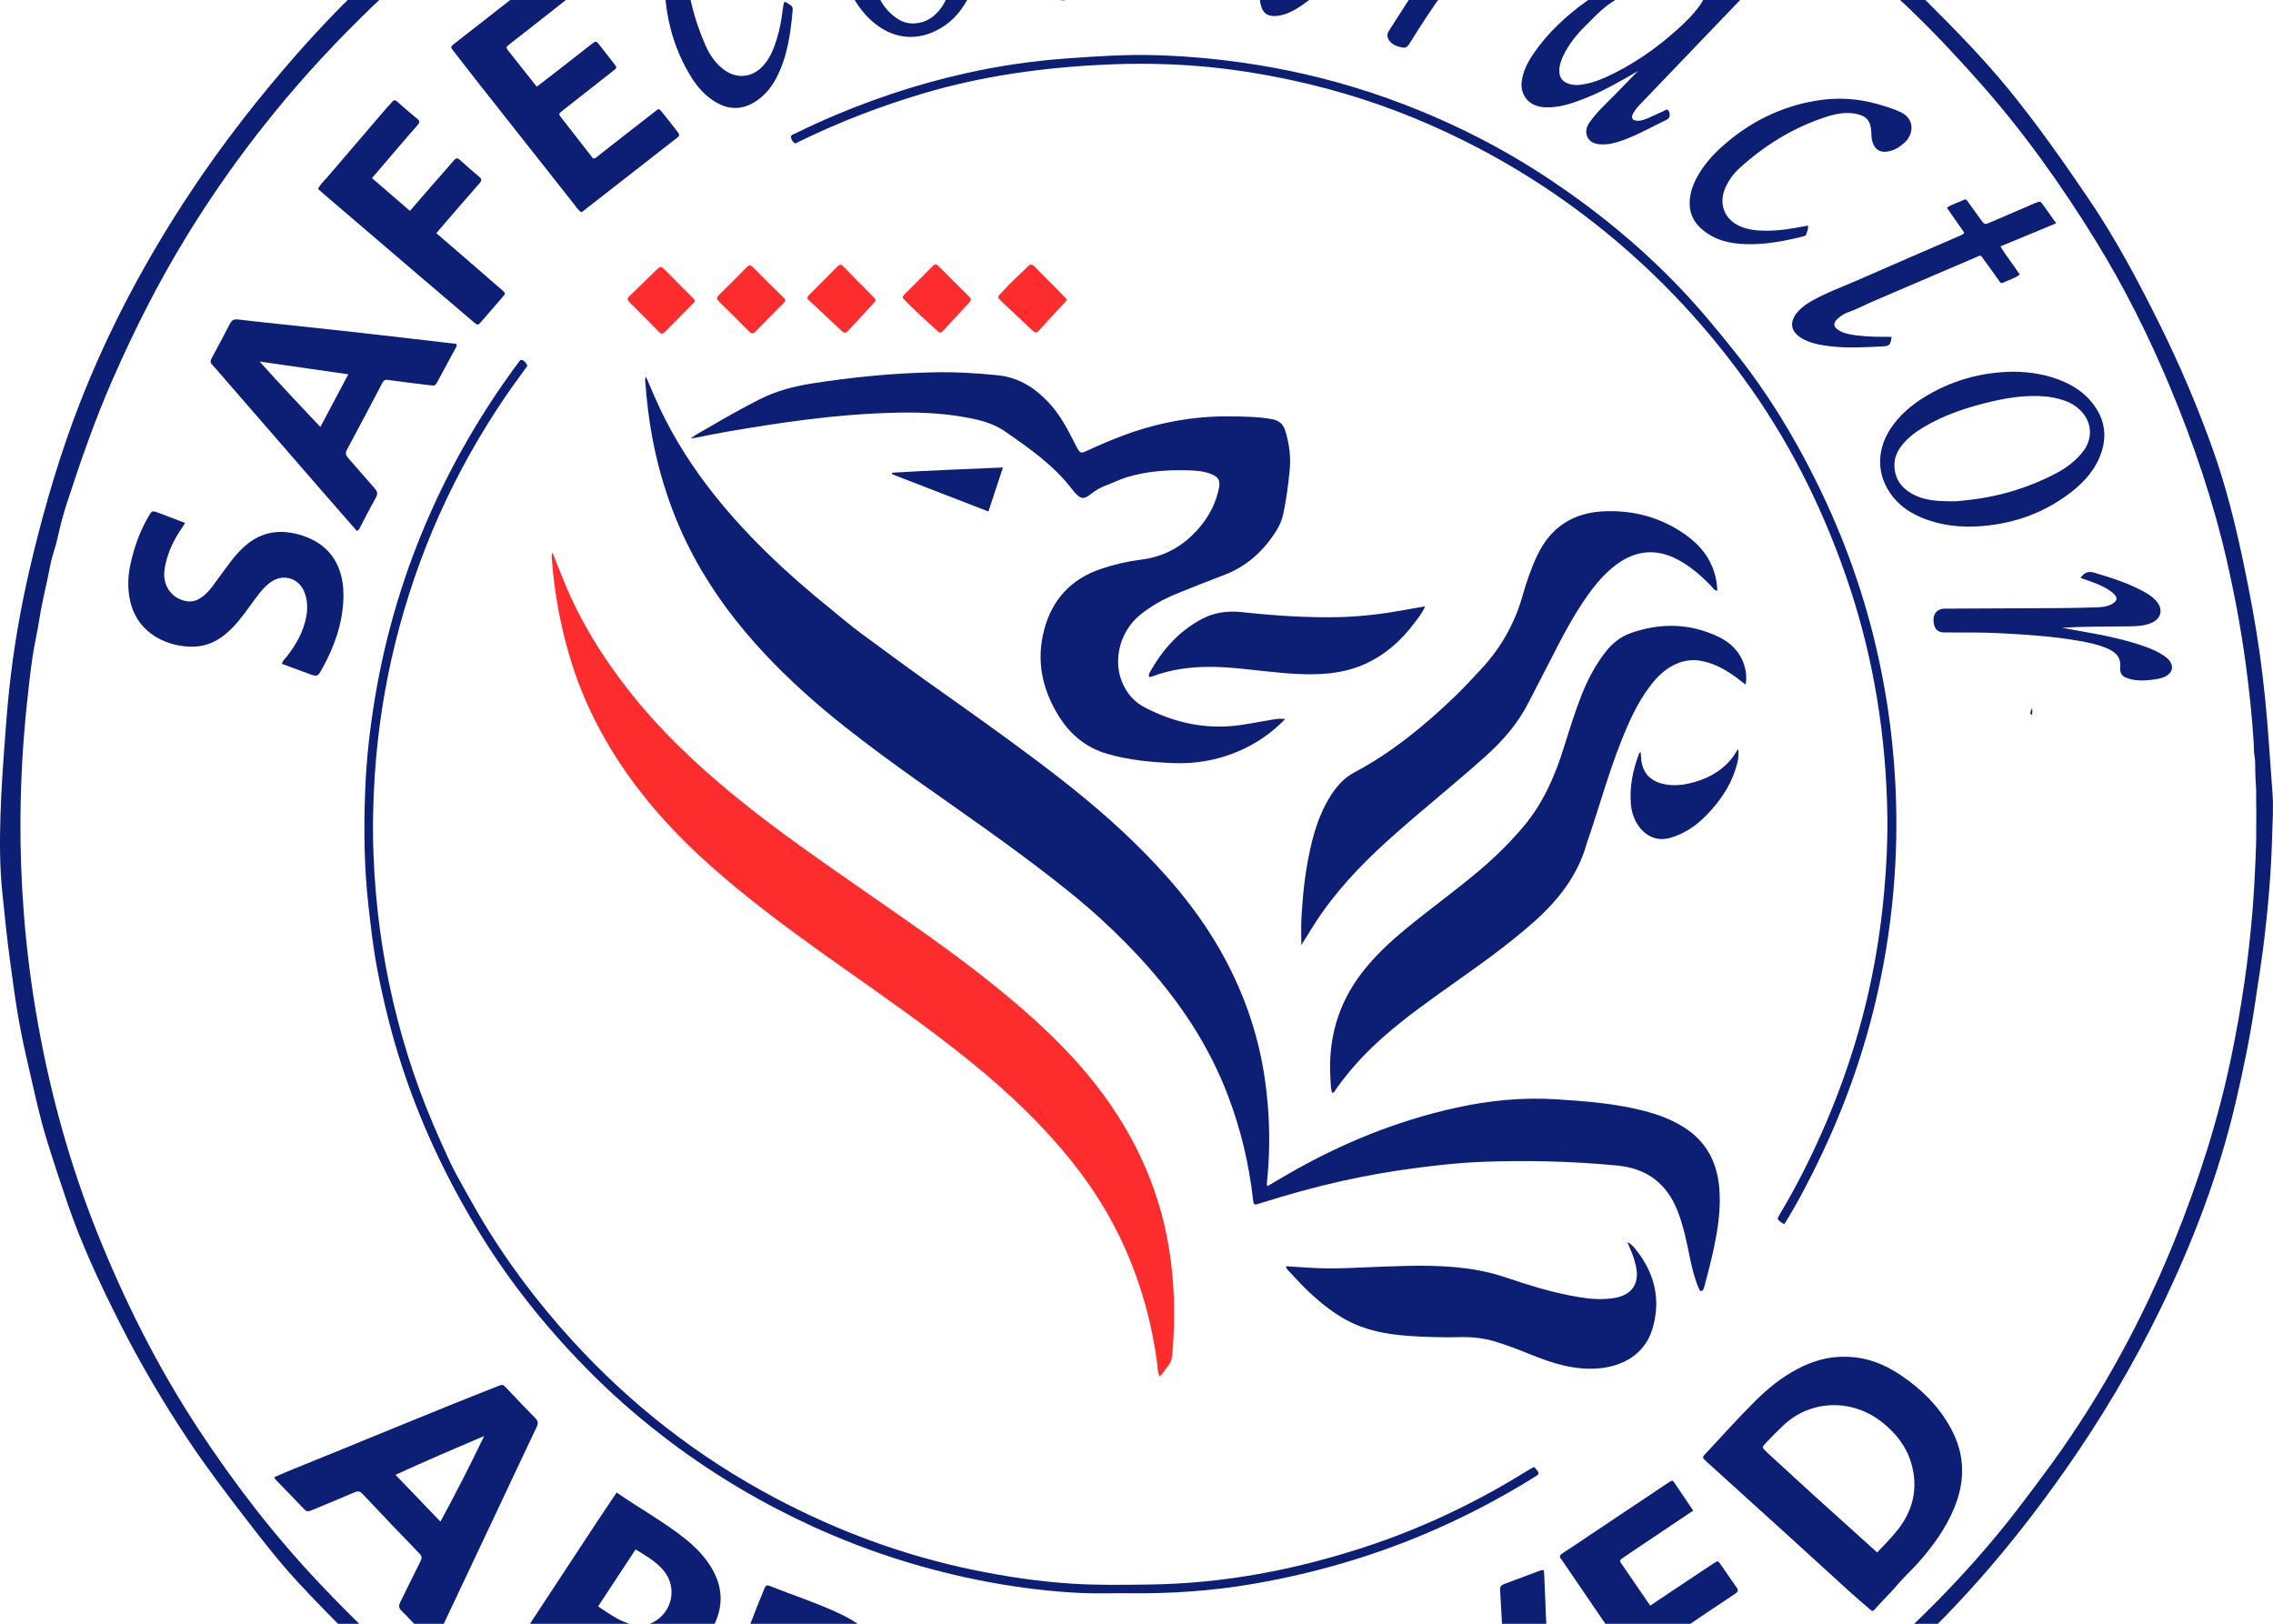 <?xml version="1.0" encoding="UTF-8"?>
<svg xmlns="http://www.w3.org/2000/svg" xmlns:xlink="http://www.w3.org/1999/xlink" width="793.67pt" height="566.93pt" viewBox="0 0 793.67 566.93" version="1.1">
<defs>
<clipPath id="clip1">
  <path d="M 0 0 L 793.672 0 L 793.672 566.93 L 0 566.93 Z M 0 0 "/>
</clipPath>
<clipPath id="clip2">
  <path d="M 95 483 L 188 483 L 188 566.93 L 95 566.93 Z M 95 483 "/>
</clipPath>
<clipPath id="clip3">
  <path d="M 469 548 L 543 548 L 543 566.93 L 469 566.93 Z M 469 548 "/>
</clipPath>
<clipPath id="clip4">
  <path d="M 544 516 L 630 516 L 630 566.93 L 544 566.93 Z M 544 516 "/>
</clipPath>
<clipPath id="clip5">
  <path d="M 171 521 L 252 521 L 252 566.93 L 171 566.93 Z M 171 521 "/>
</clipPath>
<clipPath id="clip6">
  <path d="M 238 553 L 312 553 L 312 566.93 L 238 566.93 Z M 238 553 "/>
</clipPath>
</defs>
<g id="surface1">
<g clip-path="url(#clip1)" clip-rule="nonzero">
<path style=" stroke:none;fill-rule:nonzero;fill:rgb(4.704%,12.157%,45.872%);fill-opacity:1;" d="M 398.246 676.879 C 398.805 676.879 399.359 676.871 399.918 676.879 C 411.523 677.09 423.098 676.469 434.625 675.191 C 449.242 673.574 463.746 671.195 478.141 668.172 C 508.121 661.867 536.941 652.117 564.645 639.027 C 580.855 631.367 596.34 622.434 611.352 612.656 C 627.328 602.254 642.41 590.641 656.578 577.91 C 674.855 561.488 691.832 543.816 706.625 524.109 C 709.887 519.77 713.188 515.457 716.367 511.059 C 733.926 486.805 748.156 460.699 759.359 432.945 C 767.715 412.258 774.508 391.074 779.055 369.195 C 782.586 352.211 785.156 335.09 786.531 317.785 C 787.156 309.898 787.52 302.004 787.781 294.102 C 787.836 292.422 787.801 290.742 787.809 289.062 C 787.82 287.383 787.848 285.703 787.844 284.023 C 787.84 282.344 787.805 280.664 787.785 278.984 C 787.766 277.387 787.859 275.777 787.703 274.191 C 787.539 272.516 787.535 270.84 787.477 269.164 C 787.414 267.484 787.547 265.77 787.234 264.141 C 786.93 262.539 787.031 260.961 786.934 259.375 C 786.367 250.121 785.371 240.918 784.133 231.73 C 782.5 219.609 780.266 207.605 777.535 195.691 C 772.742 174.781 765.852 154.547 757.578 134.773 C 750.23 117.211 741.727 100.219 731.734 84.012 C 719.762 64.594 706.566 46.066 691.406 28.965 C 683.227 19.746 674.832 10.738 665.891 2.27 C 650.715 -12.109 634.41 -25.133 617.152 -36.91 C 601.043 -47.902 584.297 -57.84 566.652 -66.223 C 555.051 -71.734 543.344 -76.996 531.273 -81.395 C 512.422 -88.27 493.125 -93.586 473.445 -97.484 C 460.98 -99.953 448.414 -101.734 435.758 -102.926 C 425.242 -103.914 414.711 -104.41 404.156 -104.629 C 391.906 -104.887 379.723 -103.68 367.52 -102.934 C 359.141 -102.426 350.77 -101.84 342.465 -100.559 C 331.727 -98.902 321.094 -96.742 310.535 -94.16 C 286.293 -88.238 262.582 -80.773 239.676 -70.781 C 220.816 -62.551 202.836 -52.73 185.566 -41.586 C 175.148 -34.867 165.156 -27.539 155.453 -19.82 C 150.973 -16.254 146.316 -12.867 142.133 -8.973 C 139.949 -6.941 137.688 -4.965 135.508 -2.926 C 122.758 8.996 110.648 21.52 99.438 34.898 C 81.09 56.789 65.223 80.336 52.074 105.699 C 47.516 114.496 43.297 123.453 39.309 132.523 C 33.133 146.566 28.133 161.047 23.379 175.605 C 22.074 179.598 20.984 183.715 20.094 187.852 C 19.422 190.984 18.184 193.977 17.602 197.105 C 16.398 203.582 14.68 209.953 13.691 216.473 C 13.035 220.809 11.988 225.086 11.355 229.426 C 10.578 234.73 9.988 240.066 9.426 245.402 C 8.016 258.75 7.246 272.133 7.145 285.559 C 7.059 296.594 7.457 307.609 8.297 318.609 C 9.285 331.605 10.957 344.512 13.25 357.34 C 17.719 382.336 24.461 406.691 33.906 430.281 C 43.52 454.305 55.082 477.336 69.305 498.977 C 81.797 517.988 95.645 535.949 111.281 552.508 C 123.371 565.312 136.027 577.52 149.676 588.664 C 169.984 605.242 191.871 619.426 214.922 631.895 C 234.809 642.648 255.602 651.195 277.129 657.934 C 297.879 664.43 318.988 669.516 340.453 673.098 C 351.109 674.871 361.828 676.043 372.602 676.621 C 381.141 677.078 389.691 677.5 398.246 676.879 M 406.863 -111.496 C 416.711 -111.34 428.191 -110.59 439.656 -109.43 C 459.57 -107.414 479.137 -103.582 498.484 -98.512 C 513.566 -94.559 528.367 -89.781 542.875 -84.09 C 549.715 -81.406 556.434 -78.43 563.094 -75.328 C 582.5 -66.289 601.191 -55.949 618.699 -43.609 C 637.273 -30.523 655.414 -16.883 671.551 -0.758 C 682.074 9.762 692.551 20.316 701.934 31.895 C 711.805 44.078 720.816 56.895 729.598 69.875 C 738.844 83.539 746.555 98.059 753.887 112.812 C 761.047 127.215 767.344 141.965 772.73 157.105 C 777.398 170.223 780.703 183.723 783.527 197.34 C 785.656 207.59 787.594 217.883 789.047 228.258 C 790.488 238.555 791.492 248.898 792.219 259.27 C 792.637 265.254 793.051 271.238 793.512 277.219 C 793.871 281.941 793.512 286.648 793.391 291.363 C 793.078 303.367 792.109 315.324 790.707 327.242 C 789.773 335.176 788.469 343.066 787.301 350.977 C 785.648 362.129 783.352 373.156 780.812 384.133 C 774.957 409.48 765.754 433.609 754.387 456.953 C 744.812 476.613 733.668 495.383 721.121 513.25 C 702.355 539.984 681.156 564.672 656.215 585.871 C 637.375 601.883 617.465 616.469 595.977 628.848 C 581.977 636.91 567.703 644.375 552.809 650.629 C 542.871 654.801 532.824 658.734 522.535 661.945 C 504.391 667.605 486.102 672.699 467.32 675.871 C 456.523 677.691 445.699 679.262 434.836 680.535 C 428.332 681.301 421.793 681.75 415.246 682.125 C 409.488 682.453 403.746 682.379 397.992 682.406 C 393.363 682.43 388.727 682.629 384.094 682.488 C 375.227 682.223 366.375 681.703 357.551 680.742 C 336.379 678.438 315.648 673.902 295.082 668.523 C 279.008 664.32 263.25 659.141 247.848 652.906 C 236.965 648.5 226.461 643.328 216.156 637.684 C 207.41 632.891 198.664 628.098 190.117 622.965 C 184.266 619.449 178.523 615.754 172.754 612.109 C 167.879 609.027 162.977 606.004 158.43 602.426 C 153.281 598.375 148.176 594.273 143.164 590.051 C 129.309 578.383 116.406 565.727 104.09 552.457 C 97.672 545.547 91.895 538.113 86.141 530.66 C 79.105 521.547 72.137 512.379 65.75 502.797 C 56.93 489.555 48.871 475.863 41.691 461.648 C 34.805 448.023 28.355 434.219 23.434 419.746 C 20.871 412.207 18.367 404.645 16.051 397.027 C 13.93 390.059 12.383 382.934 10.746 375.84 C 9.309 369.617 7.871 363.398 6.73 357.109 C 5.457 350.109 4.531 343.066 3.574 336.023 C 2.457 327.785 1.598 319.52 0.77 311.25 C -0.102 302.559 -0.109 293.848 0.145 285.129 C 0.434 275.133 1.195 265.168 1.934 255.203 C 2.438 248.426 3.047 241.668 3.879 234.922 C 5.609 220.875 8.277 207.016 11.641 193.27 C 15.992 175.488 21.168 157.965 27.812 140.91 C 37.945 114.906 51.031 90.426 66.449 67.188 C 77.695 50.238 90.16 34.219 103.59 18.953 C 120.277 -0.016 138.57 -17.289 158.738 -32.531 C 173.359 -43.582 188.867 -53.238 204.984 -61.973 C 224.055 -72.305 243.766 -81.16 264.312 -88.078 C 279.59 -93.223 294.984 -98.016 310.738 -101.562 C 323.844 -104.52 337.102 -106.617 350.41 -108.352 C 356.43 -109.133 362.516 -109.41 368.578 -109.777 C 376.641 -110.262 384.656 -111.262 392.723 -111.68 C 396.891 -111.895 401.035 -111.656 406.863 -111.496 "/>
</g>
<path style=" stroke:none;fill-rule:nonzero;fill:rgb(4.704%,12.157%,45.872%);fill-opacity:1;" d="M 225.562 131.559 C 226.605 133.973 227.57 136.207 228.539 138.441 C 233.336 149.492 239.484 159.75 246.754 169.344 C 259.352 185.969 274.473 200.059 290.645 213.102 C 293.926 215.75 297.137 218.535 300.516 221.012 C 308.043 226.52 315.52 232.109 323.129 237.512 C 336.293 246.859 349.496 256.156 362.398 265.867 C 373.812 274.453 384.918 283.402 395.195 293.344 C 406.852 304.617 417.402 316.789 425.566 330.895 C 433.91 345.301 439.402 360.715 441.727 377.211 C 443.371 388.895 443.645 400.621 442.43 412.375 C 442.387 412.773 442.359 413.172 442.355 413.57 C 442.352 413.703 442.438 413.84 442.543 414.141 C 444.969 412.715 447.355 411.297 449.758 409.91 C 468.199 399.246 487.719 391.301 508.562 386.719 C 520.098 384.184 531.727 383.051 543.559 383.812 C 553.777 384.473 563.961 385.262 573.918 387.809 C 578.812 389.059 583.52 390.789 587.836 393.488 C 595.445 398.238 599.355 405.223 600.254 414.027 C 601.062 421.93 599.773 429.648 598.098 437.312 C 597.262 441.137 596.203 444.91 595.246 448.703 C 595.148 449.09 595.031 449.473 594.902 449.852 C 594.77 450.238 594.551 450.641 594.152 450.723 C 593.52 450.859 593.379 450.266 593.199 449.855 C 591.684 446.398 590.816 442.746 590.062 439.066 C 588.938 433.598 587.84 428.121 585.805 422.887 C 582.047 413.23 575.066 407.93 564.73 406.934 C 548.699 405.395 532.641 405.02 516.566 405.684 C 509.074 405.992 501.605 406.852 494.156 407.824 C 485.441 408.957 476.801 410.492 468.238 412.406 C 458.836 414.512 449.547 417.109 440.348 420.004 C 440.195 420.055 440.047 420.105 439.895 420.152 C 437.797 420.785 437.754 420.789 437.512 418.68 C 436.105 406.328 433.258 394.332 428.844 382.699 C 425.52 373.93 421.297 365.621 416.227 357.73 C 407.344 343.91 396.398 331.859 384.348 320.789 C 378.871 315.762 373.078 311.09 367.211 306.516 C 351.965 294.621 336.016 283.703 320.258 272.523 C 311.688 266.441 303.215 260.227 294.973 253.711 C 284.965 245.797 275.445 237.305 266.742 227.973 C 257.336 217.883 249.059 206.934 242.477 194.758 C 235.273 181.441 230.469 167.305 227.699 152.441 C 226.555 146.309 225.844 140.121 225.363 133.906 C 225.312 133.223 225.07 132.508 225.562 131.559 "/>
<path style=" stroke:none;fill-rule:nonzero;fill:rgb(99.219%,17.259%,17.651%);fill-opacity:1;" d="M 192.887 192.875 C 194.484 196.867 195.887 200.508 197.395 204.102 C 202.898 217.242 210.316 229.234 219.059 240.461 C 230.133 254.68 243.121 266.953 257.039 278.305 C 271.867 290.395 287.629 301.199 303.312 312.121 C 317.289 321.852 331.344 331.477 344.688 342.078 C 358.684 353.195 372.004 365.035 383.016 379.207 C 396.879 397.047 405.762 417.059 408.738 439.574 C 410.219 450.73 410.316 461.891 409.301 473.082 C 409.164 474.578 408.746 475.879 407.77 477.008 C 406.805 478.129 406.195 479.559 404.887 480.555 C 404.152 479.02 404.234 477.461 404.047 475.988 C 402.262 462.266 398.641 449.059 393.078 436.387 C 388.137 425.125 381.68 414.777 373.988 405.203 C 363.625 392.309 351.664 381.02 338.828 370.633 C 324.715 359.215 309.855 348.805 295.02 338.363 C 283.383 330.172 271.836 321.855 260.738 312.938 C 249.188 303.656 238.188 293.793 228.555 282.48 C 215.398 267.027 205.219 249.891 199.258 230.395 C 195.719 218.809 193.543 206.957 192.664 194.871 C 192.625 194.32 192.516 193.762 192.887 192.875 "/>
<path style=" stroke:none;fill-rule:nonzero;fill:rgb(4.704%,12.157%,45.872%);fill-opacity:1;" d="M 448.785 251.02 C 443.715 256.227 438.188 259.918 431.922 262.508 C 424.809 265.449 417.41 266.746 409.695 266.422 C 401.887 266.09 394.164 265.402 386.598 263.184 C 379.078 260.98 373.641 256.391 369.598 249.848 C 363.82 240.496 361.766 230.508 364.613 219.793 C 367.41 209.289 373.992 202.176 384.367 198.637 C 388.992 197.059 393.73 195.988 398.555 195.375 C 406.902 194.316 413.59 190.406 418.945 184.023 C 422.293 180.035 424.602 175.543 425.621 170.41 C 426.129 167.836 425.469 166.547 423.008 165.543 C 420.293 164.438 417.406 164.262 414.535 164.195 C 407.426 164.027 400.367 164.527 393.527 166.598 C 390.988 167.363 388.598 168.59 386.102 169.512 C 384.148 170.23 382.43 171.273 380.801 172.566 C 378.438 174.438 377.336 174.266 375.309 171.992 C 374.992 171.633 374.68 171.266 374.391 170.887 C 368 162.465 359.438 156.539 350.91 150.613 C 346.359 147.453 340.992 146.34 335.621 145.441 C 328.348 144.227 320.992 143.922 313.648 144.066 C 302.621 144.289 291.641 145.219 280.695 146.613 C 271.664 147.766 262.684 149.203 253.715 150.742 C 250.02 151.375 246.352 152.16 242.672 152.875 C 242.285 152.949 241.898 152.988 241.129 153.102 C 243.336 151.438 245.473 150.398 247.512 149.203 C 253.305 145.812 259.133 142.504 265.125 139.473 C 270.832 136.582 276.867 134.949 283.133 133.953 C 297.195 131.711 311.336 130.316 325.574 129.996 C 333.258 129.824 340.906 130.223 348.551 131.031 C 355.527 131.773 361.008 135.199 365.762 140.105 C 369.539 144.004 372.168 148.648 374.598 153.434 C 375.105 154.43 375.582 155.445 376.129 156.418 C 377.145 158.234 377.473 158.336 379.344 157.469 C 383.977 155.324 388.656 153.305 393.469 151.574 C 405.039 147.422 416.949 145.262 429.262 145.371 C 434.137 145.414 439.004 145.461 443.836 146.289 C 446.359 146.719 447.992 147.773 448.789 150.395 C 450.184 154.977 450.793 159.609 450.309 164.352 C 449.789 169.434 449.141 174.504 448.066 179.512 C 447.594 181.738 446.672 183.73 445.449 185.633 C 441.004 192.555 435.199 197.809 427.414 200.762 C 421.82 202.879 416.258 205.07 410.723 207.332 C 406.117 209.211 401.812 211.629 397.945 214.801 C 390.691 220.754 387.434 232.598 393.797 241.809 C 395.355 244.066 397.453 245.82 399.891 247.078 C 409.07 251.812 418.742 254.254 429.164 253.555 C 434.379 253.207 439.422 251.996 444.551 251.207 C 445.805 251.016 447.051 250.82 448.785 251.02 "/>
<path style=" stroke:none;fill-rule:nonzero;fill:rgb(4.704%,12.157%,45.872%);fill-opacity:1;" d="M 609.543 239.035 C 607.203 237.215 605.18 235.664 603.004 234.34 C 600.117 232.586 597.078 231.273 593.711 230.691 C 590.496 230.141 587.508 230.707 584.641 232.09 C 581.02 233.836 578.309 236.641 575.941 239.816 C 571.602 245.641 568.68 252.199 566.027 258.898 C 561.68 269.906 558.527 281.316 554.711 292.504 C 554.449 293.258 554.184 294.012 553.965 294.781 C 550.77 305.949 543.859 314.551 535.32 322.105 C 526.617 329.809 517.176 336.516 507.715 343.215 C 499.359 349.129 491.012 355.047 483.289 361.797 C 477.062 367.242 471.48 373.266 466.676 380.008 C 466.277 380.559 466.086 381.336 465.105 381.602 C 464.645 379.902 464.648 378.16 464.543 376.469 C 463.699 362.871 467.164 350.555 475.508 339.664 C 480.066 333.715 485.523 328.699 491.277 323.965 C 499.617 317.109 508.398 310.816 516.637 303.84 C 522.145 299.18 527.262 294.141 531.918 288.625 C 538.699 280.598 542.84 271.234 545.949 261.32 C 547.902 255.102 549.812 248.859 552.195 242.785 C 554.277 237.48 556.898 232.477 560.367 227.926 C 562.754 224.789 565.66 222.359 569.383 221.047 C 579.703 217.398 589.93 217.547 599.898 222.258 C 604.234 224.305 607.535 227.48 609.031 232.215 C 609.684 234.277 609.953 236.379 609.543 239.035 "/>
<path style=" stroke:none;fill-rule:nonzero;fill:rgb(4.704%,12.157%,45.872%);fill-opacity:1;" d="M 454.395 329.941 C 454.395 326.785 454.238 323.617 454.426 320.469 C 454.77 314.656 455.23 308.844 456.211 303.094 C 457.691 294.395 459.672 285.852 464.375 278.223 C 466.535 274.715 469.188 271.648 472.91 269.668 C 485.949 262.746 497.227 253.484 507.82 243.328 C 511.168 240.117 514.316 236.711 517.461 233.297 C 524.133 226.047 528.84 217.75 531.551 208.273 C 532.953 203.363 534.574 198.516 536.781 193.887 C 541.457 184.078 549.258 178.988 560.047 178.516 C 570.52 178.051 580.16 180.699 588.719 186.82 C 593.805 190.453 597.508 195.164 599.004 201.383 C 599.379 202.941 599.562 204.52 599.664 206.223 C 598.543 206.191 598.164 205.293 597.613 204.723 C 594.152 201.141 590.461 197.871 586.039 195.488 C 578.406 191.375 571.16 192.043 564.277 197.199 C 560.465 200.055 557.402 203.633 554.637 207.48 C 549.441 214.711 545.371 222.586 541.355 230.5 C 538.898 235.344 536.32 240.125 533.883 244.977 C 530.129 252.453 524.797 258.602 518.586 264.156 C 508.395 273.281 497.723 281.832 487.469 290.879 C 478.031 299.203 469.152 308.047 461.84 318.359 C 459.203 322.082 456.891 326 454.395 329.941 "/>
<path style=" stroke:none;fill-rule:nonzero;fill:rgb(4.704%,12.157%,45.872%);fill-opacity:1;" d="M 655.461 542.027 C 657.949 539.312 660.438 536.918 662.555 534.23 C 668.102 527.199 669.906 519.273 667.285 510.613 C 665.547 504.855 661.926 500.324 657.246 496.605 C 646.727 488.25 632.375 488.625 622.816 497.547 C 620.773 499.453 618.828 501.461 616.887 503.469 C 615.113 505.297 615.121 505.359 616.957 507.047 C 622.488 512.133 628.016 517.227 633.578 522.277 C 640.773 528.805 648 535.297 655.461 542.027 M 644.012 473.699 C 651.359 473.672 657.859 476.148 663.785 480.18 C 671.57 485.477 678.07 492.004 682.156 500.621 C 686.242 509.238 685.926 517.941 682.309 526.625 C 679.316 533.793 674.812 539.977 669.676 545.727 C 667.258 548.434 664.527 550.875 662.207 553.66 C 659.809 556.543 657.039 559.055 654.613 561.883 C 653.973 562.633 653.727 562.539 653.176 562.066 C 650.945 560.145 648.672 558.27 646.492 556.293 C 638.562 549.098 630.676 541.859 622.746 534.66 C 613.816 526.547 604.859 518.457 595.918 510.352 C 594.273 508.863 594.273 508.848 595.797 507.234 C 601.496 501.184 606.996 494.941 612.914 489.098 C 617.305 484.762 622.062 480.879 627.562 477.988 C 632.73 475.273 638.164 473.594 644.012 473.699 "/>
<g clip-path="url(#clip2)" clip-rule="nonzero">
<path style=" stroke:none;fill-rule:nonzero;fill:rgb(4.704%,12.157%,45.872%);fill-opacity:1;" d="M 169.059 501.355 C 158.746 505.777 148.48 510.125 138.098 514.918 C 143.453 520.492 148.52 525.766 153.793 531.254 C 159.234 521.203 164.266 511.375 169.059 501.355 M 151.613 573.867 C 149.777 572.605 148.52 570.938 147.074 569.484 C 144.762 567.164 142.582 564.707 140.234 562.426 C 139.164 561.387 139.168 560.527 139.801 559.281 C 142.176 554.578 144.43 549.812 146.809 545.113 C 147.348 544.043 147.387 543.363 146.484 542.434 C 139.816 535.535 133.195 528.59 126.617 521.609 C 125.695 520.633 124.988 520.5 123.754 521.039 C 118.781 523.203 113.746 525.227 108.738 527.316 C 107.898 527.668 107.184 527.926 106.395 527.094 C 103.031 523.559 99.613 520.082 96.227 516.574 C 96.07 516.41 95.996 516.168 95.77 515.742 C 97.742 514.895 99.66 514.02 101.613 513.234 C 125.672 503.543 149.578 493.496 173.715 484.004 C 175.531 483.293 175.543 483.281 176.914 484.711 C 180.234 488.176 183.5 491.691 186.883 495.09 C 187.91 496.121 188 496.941 187.391 498.219 C 182.719 508.02 178.117 517.859 173.484 527.68 C 166.465 542.555 159.438 557.426 152.41 572.301 C 152.18 572.789 151.922 573.262 151.613 573.867 "/>
</g>
<path style=" stroke:none;fill-rule:nonzero;fill:rgb(4.704%,12.157%,45.872%);fill-opacity:1;" d="M 449.012 442.078 C 451.828 442.262 454.461 442.426 457.086 442.602 C 465.727 443.191 474.344 442.531 482.969 442.219 C 494.078 441.816 505.195 441.48 516.211 443.512 C 519.59 444.137 522.906 445.023 526.164 446.129 C 533.434 448.586 540.75 450.863 548.297 452.324 C 552.141 453.07 556.012 453.699 559.953 453.535 C 561.309 453.48 562.672 453.371 564 453.121 C 569.926 452.016 572.531 448.012 571.227 442.102 C 570.762 439.992 570.09 437.945 569.199 435.973 C 568.918 435.344 568.672 434.695 568.242 433.652 C 569.805 434.469 570.559 435.473 571.312 436.426 C 577.875 444.695 580.016 453.965 576.938 464.113 C 574.305 472.793 566.656 476.906 558.723 477.695 C 549.844 478.578 541.859 475.922 533.906 472.688 C 529.988 471.098 526.051 469.582 521.988 468.367 C 518.035 467.18 514.02 466.742 509.918 466.84 C 503.84 466.984 497.762 466.84 491.699 466.398 C 484.172 465.852 476.828 464.516 470.09 460.848 C 465.777 458.5 461.938 455.516 458.316 452.23 C 455.473 449.648 452.848 446.844 450.254 444.016 C 449.789 443.508 449.176 443.07 449.012 442.078 "/>
<g clip-path="url(#clip3)" clip-rule="nonzero">
<path style=" stroke:none;fill-rule:nonzero;fill:rgb(4.704%,12.157%,45.872%);fill-opacity:1;" d="M 469.465 574.512 C 474.414 572.625 479.344 570.781 484.238 568.863 C 485.41 568.402 485.98 568.949 486.637 569.742 C 489.684 573.445 492.781 577.105 495.832 580.805 C 505.594 592.637 515.344 604.48 525.102 616.32 C 525.652 616.984 526.227 617.629 527.09 618.629 C 527.09 616.684 527.156 615.141 527.074 613.605 C 526.672 605.949 526.223 598.293 525.789 590.637 C 525.148 579.234 524.508 567.832 523.867 556.43 C 523.844 556.031 523.859 555.629 523.797 555.234 C 523.602 553.977 524.234 553.391 525.355 552.98 C 529.328 551.535 533.27 550.008 537.238 548.543 C 539.113 547.852 539.125 547.887 539.211 549.977 C 539.598 559.238 539.984 568.496 540.371 577.758 C 540.836 588.773 541.305 599.789 541.777 610.805 C 542.059 617.27 542.316 623.738 542.676 630.199 C 542.754 631.629 542.316 632.312 540.953 632.809 C 535.859 634.66 530.793 636.598 525.75 638.598 C 524.426 639.121 523.629 638.895 522.711 637.801 C 517.359 631.445 511.891 625.188 506.539 618.828 C 498.945 609.809 491.289 600.836 483.566 591.926 C 478.977 586.633 474.516 581.23 470 575.875 C 469.742 575.57 469.477 575.266 469.465 574.512 "/>
</g>
<g clip-path="url(#clip4)" clip-rule="nonzero">
<path style=" stroke:none;fill-rule:nonzero;fill:rgb(4.704%,12.157%,45.872%);fill-opacity:1;" d="M 591.23 527.402 C 585.047 531.555 579.078 535.555 573.113 539.562 C 570.859 541.074 568.621 542.617 566.359 544.121 C 565.727 544.543 565.473 544.922 565.98 545.656 C 569.379 550.578 572.746 555.52 576.207 560.582 C 580.371 557.797 584.336 555.145 588.309 552.492 C 591.629 550.277 594.945 548.047 598.289 545.859 C 599.84 544.844 599.895 544.867 600.906 546.32 C 602.734 548.945 604.477 551.625 606.355 554.211 C 607.137 555.289 606.859 555.77 605.852 556.441 C 599.191 560.859 592.574 565.336 585.949 569.805 C 585.23 570.293 584.414 570.672 583.777 571.543 C 584.512 572.703 585.242 573.922 586.039 575.098 C 588.953 579.398 591.887 583.688 594.82 587.973 C 595.809 589.418 595.828 589.43 597.34 588.434 C 604.68 583.598 612.008 578.754 619.344 573.914 C 620.211 573.344 621.09 572.801 622.137 572.141 C 624.363 575.422 626.543 578.656 628.754 581.871 C 629.371 582.766 628.801 583.16 628.176 583.578 C 624.66 585.941 621.148 588.309 617.629 590.664 C 608.996 596.434 600.355 602.203 591.719 607.969 C 589.527 609.43 589.52 609.43 587.965 607.148 C 583.605 600.738 579.262 594.32 574.895 587.918 C 565.211 573.727 555.516 559.543 545.828 545.355 C 545.602 545.027 545.406 544.668 545.145 544.371 C 544.34 543.453 544.695 542.895 545.609 542.301 C 548.492 540.438 551.328 538.5 554.184 536.59 C 563.551 530.336 572.926 524.086 582.285 517.816 C 584.227 516.512 584 516.73 585.164 518.434 C 587.145 521.336 589.102 524.254 591.23 527.402 "/>
</g>
<g clip-path="url(#clip5)" clip-rule="nonzero">
<path style=" stroke:none;fill-rule:nonzero;fill:rgb(4.704%,12.157%,45.872%);fill-opacity:1;" d="M 208.852 560.844 C 212.465 563.246 215.797 565.73 219.848 566.93 C 222.707 567.777 225.531 567.785 228.215 566.324 C 234.812 562.734 236.527 554.238 231.805 548.445 C 229.145 545.184 225.52 543.191 221.93 540.969 C 217.52 547.672 213.227 554.195 208.852 560.844 M 215.309 521.098 C 223.445 526.703 231.801 531.312 239.254 537.25 C 242.898 540.156 246.121 543.465 248.516 547.523 C 252.195 553.762 252.656 560.16 249.613 566.762 C 247.504 571.336 244.539 575.27 240.496 578.305 C 234.461 582.832 227.719 583.27 220.664 581.473 C 216.141 580.32 211.984 578.293 208.031 575.84 C 206.336 574.785 204.621 573.754 203 572.594 C 201.93 571.824 201.395 572.086 200.75 573.117 C 199.137 575.688 197.43 578.199 195.746 580.73 C 192.52 585.59 189.277 590.438 186.062 595.305 C 184.91 597.051 185.016 596.758 183.531 595.812 C 180.098 593.621 176.652 591.445 173.227 589.242 C 171.242 587.965 171.234 587.934 172.477 586.039 C 176.375 580.094 180.289 574.16 184.195 568.219 C 192.312 555.883 200.418 543.539 208.539 531.207 C 210.73 527.883 212.973 524.586 215.309 521.098 "/>
</g>
<g clip-path="url(#clip6)" clip-rule="nonzero">
<path style=" stroke:none;fill-rule:nonzero;fill:rgb(4.704%,12.157%,45.872%);fill-opacity:1;" d="M 293.715 584.965 C 293.789 580.777 291.559 577.898 288.32 575.656 C 285.539 573.734 282.324 572.723 279.199 571.523 C 278.215 571.148 277.938 571.531 277.637 572.305 C 275.074 578.91 272.504 585.516 269.902 592.109 C 269.621 592.82 269.598 593.32 270.395 593.625 C 274.191 595.082 277.949 596.75 282.09 596.898 C 286.023 597.035 289.285 595.602 291.469 592.191 C 292.871 590 293.676 587.594 293.715 584.965 M 253.297 633.184 C 248.668 631.465 243.98 629.695 239.27 627.988 C 238.102 627.566 238.418 626.902 238.73 626.117 C 240.988 620.41 243.242 614.695 245.488 608.98 C 251.844 592.797 258.195 576.609 264.555 560.426 C 265.312 558.496 266.141 556.594 266.891 554.66 C 267.258 553.707 267.625 553.227 268.809 553.707 C 277.008 557.031 285.48 559.691 293.477 563.52 C 297.309 565.352 300.887 567.605 303.992 570.547 C 310.551 576.75 312.578 584.176 309.867 592.805 C 307.871 599.152 304.586 604.613 298.566 607.977 C 294.176 610.43 289.395 611.078 284.449 610.754 C 278.246 610.352 272.461 608.324 266.727 606.125 C 264.664 605.336 264.652 605.297 263.828 607.367 C 260.711 615.234 257.621 623.105 254.492 630.969 C 254.203 631.688 254.09 632.523 253.297 633.184 "/>
</g>
<path style=" stroke:none;fill-rule:nonzero;fill:rgb(4.704%,12.157%,45.872%);fill-opacity:1;" d="M 121.613 130.688 C 111.078 129.168 101.125 127.73 90.648 126.223 C 97.773 134.168 104.73 141.516 111.863 149.074 C 115.129 142.918 118.281 136.969 121.613 130.688 M 124.594 185.363 C 120.359 180.52 116.148 175.715 111.961 170.895 C 99.742 156.84 87.527 142.789 75.336 128.715 C 73.207 126.258 72.883 126.93 74.789 123.41 C 76.66 119.973 78.48 116.512 80.277 113.035 C 80.887 111.852 81.539 111.367 83.062 111.539 C 95.914 113.012 108.789 114.301 121.648 115.723 C 134.113 117.105 146.562 118.586 159.02 120.027 C 159.156 120.043 159.281 120.156 159.43 120.234 C 159.609 120.934 159.129 121.438 158.844 121.977 C 156.883 125.637 154.902 129.285 152.922 132.934 C 151.941 134.738 151.93 134.734 150.012 134.496 C 145.176 133.895 140.336 133.344 135.516 132.645 C 134.391 132.48 133.941 132.855 133.484 133.73 C 129.398 141.504 125.309 149.281 121.145 157.02 C 120.477 158.262 120.781 159.02 121.613 159.957 C 124.695 163.422 127.668 166.98 130.77 170.426 C 131.754 171.523 131.996 172.402 131.234 173.762 C 129.277 177.242 127.477 180.809 125.613 184.336 C 125.43 184.688 125.301 185.082 124.594 185.363 "/>
<path style=" stroke:none;fill-rule:nonzero;fill:rgb(4.704%,12.157%,45.872%);fill-opacity:1;" d="M 535.621 512.188 C 535.809 512.34 536.031 512.461 536.172 512.645 C 537.652 514.559 537.652 514.562 535.648 515.801 C 516.414 527.707 496.074 537.23 474.496 544.047 C 462.391 547.871 450.07 550.848 437.539 552.996 C 423.316 555.434 409.016 556.43 394.602 556.258 C 389.086 556.195 383.562 556.441 378.047 556.199 C 366.941 555.707 355.93 554.359 345.004 552.312 C 323.887 548.359 303.547 541.965 284 533.043 C 266.496 525.055 250.02 515.355 234.613 503.816 C 225.129 496.707 216.121 489.043 207.699 480.715 C 192.355 465.535 178.801 448.914 167.484 430.48 C 155.527 410.996 145.961 390.441 139.188 368.598 C 136.066 358.523 133.617 348.289 131.645 337.93 C 130.305 330.871 129.512 323.75 128.691 316.625 C 127.16 303.242 126.996 289.82 127.496 276.398 C 127.906 265.297 129.148 254.262 130.988 243.293 C 134.734 220.969 141.211 199.469 150.41 178.793 C 158.395 160.844 168.266 143.984 179.852 128.121 C 180.18 127.668 180.523 127.223 180.887 126.801 C 181.285 126.336 181.543 125.469 182.27 125.676 C 183.02 125.887 183.559 126.613 183.965 127.289 C 184.332 127.895 183.707 128.316 183.406 128.738 C 181.188 131.871 178.879 134.938 176.715 138.105 C 158.648 164.57 145.738 193.355 138.023 224.461 C 134.281 239.543 131.934 254.848 130.883 270.348 C 130.25 279.688 130.055 289.051 130.418 298.402 C 131.77 333.375 139.5 366.852 153.977 398.762 C 155.758 402.688 157.469 406.664 159.539 410.422 C 161.871 414.656 164.219 418.898 166.645 423.086 C 176.07 439.336 187.262 454.266 199.918 468.129 C 220.328 490.488 243.871 508.805 270.617 522.973 C 292.613 534.625 315.75 543.156 340.164 548.176 C 351.453 550.492 362.812 552.184 374.316 552.914 C 383.422 553.492 392.539 553.332 401.645 553.207 C 427.172 552.852 451.961 548.145 476.188 540.246 C 496.184 533.727 515.039 524.809 532.895 513.727 C 533.574 513.305 534.27 512.91 534.961 512.512 C 535.168 512.395 535.391 512.301 535.621 512.188 "/>
<path style=" stroke:none;fill-rule:nonzero;fill:rgb(4.704%,12.157%,45.872%);fill-opacity:1;" d="M 623 427.422 C 622.543 427.148 622.262 427.008 622.012 426.82 C 620.461 425.664 620.422 425.637 621.422 423.98 C 624.848 418.301 628.004 412.473 630.938 406.523 C 640.684 386.742 648.148 366.145 652.844 344.59 C 655.242 333.578 656.926 322.453 657.914 311.211 C 658.684 302.527 659.148 293.82 659.02 285.121 C 658.613 257.809 654.496 231.066 645.887 205.078 C 637.699 180.359 626.48 157.137 611.496 135.805 C 597.035 115.215 580.109 96.914 560.57 80.992 C 541.734 65.645 521.207 53.137 498.98 43.426 C 483.52 36.668 467.5 31.527 451 27.988 C 440.301 25.695 429.492 23.973 418.578 23.086 C 407.812 22.207 397.023 22.055 386.234 22.543 C 364.547 23.531 343.156 26.441 322.281 32.641 C 307.715 36.969 293.582 42.395 279.906 49.012 C 279.547 49.184 279.188 49.359 278.828 49.531 C 278.344 49.762 277.828 50.293 277.316 49.879 C 276.699 49.375 276.258 48.625 276.172 47.828 C 276.098 47.156 276.828 46.996 277.309 46.766 C 280.113 45.418 282.91 44.039 285.75 42.77 C 302.328 35.336 319.469 29.539 337.203 25.574 C 348.832 22.973 360.594 21.258 372.496 20.402 C 382.703 19.672 392.906 18.969 403.148 19.25 C 416.746 19.621 430.234 21.047 443.633 23.445 C 459.547 26.297 475.035 30.633 490.129 36.406 C 508.02 43.254 525.004 51.922 540.949 62.527 C 557.441 73.496 572.707 85.996 586.418 100.32 C 593.43 107.648 599.867 115.465 606.191 123.41 C 617.152 137.172 626.215 152.055 634.023 167.754 C 643.957 187.723 651.395 208.59 656.082 230.414 C 658.215 240.34 659.805 250.352 660.805 260.461 C 661.988 272.414 662.422 284.391 662.023 296.387 C 661.566 309.973 660.113 323.465 657.621 336.844 C 653.375 359.668 646.238 381.547 636.332 402.527 C 632.512 410.621 628.43 418.578 623.766 426.227 C 623.559 426.562 623.34 426.895 623 427.422 "/>
<path style=" stroke:none;fill-rule:nonzero;fill:rgb(4.704%,12.157%,45.872%);fill-opacity:1;" d="M 199.082 -1.188 C 196.84 0.59 194.723 2.277 192.594 3.949 C 187.754 7.746 182.898 11.527 178.062 15.328 C 176.594 16.48 176.562 16.535 177.625 17.891 C 180.824 21.973 184.062 26.023 187.418 30.258 C 189.691 28.516 191.895 26.852 194.074 25.152 C 198.234 21.914 202.371 18.648 206.539 15.418 C 208.105 14.207 208.145 14.227 209.312 15.699 C 211.047 17.891 212.77 20.098 214.477 22.309 C 215.484 23.609 215.484 23.645 214.137 24.707 C 208.422 29.207 202.699 33.691 196.98 38.184 C 196.543 38.527 196.109 38.883 195.672 39.227 C 195.211 39.59 195.148 39.984 195.527 40.445 C 195.68 40.629 195.801 40.84 195.945 41.027 C 199.676 45.816 203.402 50.605 207.07 55.312 C 207.973 55.398 208.359 54.809 208.832 54.438 C 215.262 49.43 221.648 44.367 228.113 39.406 C 230.305 37.727 229.777 37.484 231.758 39.887 C 233.434 41.922 235.004 44.039 236.641 46.105 C 237.211 46.82 237.41 47.336 236.504 48.039 C 225.461 56.617 214.449 65.23 203.43 73.836 C 203.305 73.934 203.148 73.984 202.953 74.086 C 201.758 73.273 201.012 72.02 200.133 70.906 C 188.934 56.746 177.75 42.566 166.574 28.387 C 163.855 24.938 161.168 21.461 158.477 17.988 C 157.238 16.395 157.227 16.355 158.727 15.184 C 169.23 6.961 179.742 -1.258 190.262 -9.465 C 191.633 -10.535 191.695 -10.523 192.738 -9.223 C 194.836 -6.609 196.895 -3.965 199.082 -1.188 "/>
<path style=" stroke:none;fill-rule:nonzero;fill:rgb(4.704%,12.157%,45.872%);fill-opacity:1;" d="M 64.652 182.586 C 63.855 183.801 63.195 184.789 62.559 185.789 C 60.086 189.668 58.289 193.832 57.516 198.379 C 56.559 203.98 59.441 208.539 64.543 209.781 C 66.453 210.246 68.176 209.926 69.809 208.922 C 71.535 207.859 72.91 206.41 74.109 204.801 C 76.262 201.922 78.328 198.977 80.512 196.121 C 82.016 194.16 83.648 192.309 85.516 190.652 C 91.434 185.41 98.164 184.637 105.449 186.945 C 115.797 190.227 120.316 198.371 119.906 209.109 C 119.578 217.762 116.777 225.676 112.641 233.188 C 110.895 236.355 110.918 236.375 107.52 235.129 C 104.531 234.031 101.547 232.922 98.473 231.789 C 98.605 230.672 99.453 230.105 100.008 229.398 C 103.344 225.133 106.008 220.547 106.973 215.133 C 107.484 212.25 107.355 209.406 106.254 206.652 C 104.34 201.883 99.074 200.219 94.809 203.066 C 92.512 204.602 90.812 206.73 89.203 208.93 C 86.652 212.41 84.23 215.988 81.223 219.105 C 77.492 222.973 73.141 225.633 67.609 225.77 C 59.191 225.977 48.246 221.727 45.508 210.059 C 44.504 205.777 44.59 201.434 45.496 197.211 C 46.758 191.348 48.73 185.688 51.77 180.461 C 53.086 178.191 53.094 178.191 55.441 179.078 C 58.422 180.207 61.398 181.348 64.652 182.586 "/>
<path style=" stroke:none;fill-rule:nonzero;fill:rgb(4.704%,12.157%,45.872%);fill-opacity:1;" d="M 367.789 -51.188 C 365.484 -53.68 365.438 -53.883 366.922 -56.449 C 369.773 -61.371 372.996 -66.023 376.832 -70.238 C 378.406 -71.973 380.188 -73.445 382.344 -74.395 C 383.215 -74.777 384.152 -75.066 385.086 -75.219 C 387.062 -75.535 388.516 -74.676 389.297 -72.832 C 390.105 -70.918 390.004 -68.926 389.715 -66.93 C 389.191 -63.289 388.223 -59.738 387.414 -56.156 C 386.133 -50.48 384.754 -44.82 383.375 -38.98 C 384.125 -39.422 384.262 -40.117 384.562 -40.66 C 389.742 -50.062 395.465 -59.09 402.719 -67.066 C 404.984 -69.559 407.469 -71.797 410.312 -73.629 C 411.957 -74.684 413.711 -75.363 415.645 -75.652 C 418.648 -76.102 420.559 -74.777 421.199 -71.785 C 421.777 -69.062 421.531 -66.348 420.934 -63.695 C 419.617 -57.855 418.16 -52.043 416.73 -46.23 C 414.477 -37.082 412.199 -27.941 409.934 -18.801 C 409.617 -17.543 409.539 -16.258 409.758 -14.992 C 410.094 -13.023 411.344 -12.453 413.039 -13.473 C 414.426 -14.305 415.488 -15.512 416.488 -16.766 C 418.34 -19.086 419.809 -21.648 421.27 -24.246 C 422.137 -24.223 422.41 -23.461 422.93 -23.031 C 423.543 -22.52 423.461 -21.957 423.102 -21.336 C 420.273 -16.422 417.746 -11.32 414.078 -6.938 C 412.637 -5.211 411.035 -3.648 409.156 -2.398 C 407.539 -1.324 405.809 -0.543 403.82 -0.48 C 401.023 -0.387 399.473 -1.562 398.895 -4.301 C 398.371 -6.789 398.773 -9.273 399.32 -11.676 C 400.789 -18.129 402.434 -24.547 404.012 -30.98 C 405.934 -38.805 407.887 -46.625 409.773 -54.461 C 410.129 -55.926 410.402 -57.441 410.473 -58.941 C 410.586 -61.422 409.285 -62.457 406.863 -62.035 C 404.887 -61.691 403.355 -60.527 401.926 -59.242 C 399.832 -57.363 398.109 -55.156 396.477 -52.879 C 393.73 -49.062 391.191 -45.074 388.844 -41.043 C 386.301 -36.68 384.191 -31.996 382.301 -27.254 C 379.246 -19.578 377.254 -11.613 375.465 -3.578 C 374.746 -0.344 371.723 1.012 368.707 -0.477 C 366.91 -1.363 366.621 -1.934 367.074 -3.902 C 368.688 -10.98 370.371 -18.043 371.93 -25.133 C 374.191 -35.422 376.746 -45.645 378.688 -56 C 378.926 -57.266 379.039 -58.547 378.852 -59.816 C 378.621 -61.355 377.727 -61.871 376.285 -61.355 C 375.371 -61.027 374.633 -60.406 373.941 -59.73 C 372.328 -58.156 371.023 -56.344 369.844 -54.434 C 369.18 -53.359 368.492 -52.297 367.789 -51.188 "/>
<path style=" stroke:none;fill-rule:nonzero;fill:rgb(4.704%,12.157%,45.872%);fill-opacity:1;" d="M 152.348 81.414 C 155.512 84.137 158.539 86.73 161.559 89.344 C 166.152 93.316 170.742 97.293 175.32 101.281 C 176.574 102.371 176.586 102.422 175.492 103.699 C 173.059 106.559 170.594 109.395 168.121 112.227 C 166.863 113.672 166.832 113.676 165.352 112.418 C 158.652 106.727 151.961 101.027 145.277 95.316 C 134.348 85.977 123.422 76.625 112.496 67.273 C 112.016 66.863 111.559 66.418 111.043 65.945 C 111.855 64.289 113.207 63.129 114.332 61.809 C 121.121 53.844 127.941 45.91 134.758 37.969 C 135.434 37.18 136.215 36.477 136.84 35.652 C 137.504 34.773 138.043 34.902 138.785 35.559 C 141.059 37.566 143.344 39.57 145.699 41.484 C 146.621 42.234 146.613 42.77 145.871 43.605 C 143.594 46.176 141.359 48.785 139.121 51.395 C 136.062 54.957 133.016 58.531 129.887 62.191 C 134.324 66.02 138.66 69.754 143.145 73.617 C 145.688 70.676 148.129 67.844 150.59 65.023 C 153.215 62.016 155.898 59.055 158.48 56.004 C 159.246 55.098 159.777 55.102 160.609 55.852 C 162.801 57.832 165.004 59.805 167.289 61.68 C 168.277 62.492 168.281 63.039 167.457 63.973 C 163.699 68.227 160.004 72.531 156.289 76.82 C 155.035 78.27 153.797 79.73 152.348 81.414 "/>
<path style=" stroke:none;fill-rule:nonzero;fill:rgb(4.704%,12.157%,45.872%);fill-opacity:1;" d="M 551.105 29.664 C 554.227 29.43 557.645 28.363 560.926 26.859 C 569.93 22.73 577.977 17.16 585.355 10.594 C 588.52 7.777 591.543 4.824 593.938 1.277 C 595.051 -0.371 595.59 -2.172 595.77 -4.094 C 596.039 -6.926 594.777 -8.809 592.039 -9.73 C 589.625 -10.543 587.148 -10.367 584.711 -9.879 C 576.395 -8.195 569.48 -3.594 562.562 0.945 C 559.191 3.156 556.492 6.172 553.641 8.973 C 550.492 12.062 547.742 15.484 545.832 19.512 C 545.074 21.109 544.5 22.766 544.473 24.559 C 544.438 27.02 545.453 28.477 547.77 29.242 C 548.684 29.543 549.629 29.719 551.105 29.664 M 571.914 24.805 C 565.602 28.492 559.785 31.824 553.535 34.297 C 549.074 36.062 544.559 37.645 539.641 37.473 C 538.336 37.426 537.098 37.191 535.914 36.699 C 532.66 35.344 530.902 32.094 531.324 28.57 C 531.766 24.887 533.406 21.738 535.449 18.742 C 540.426 11.449 546.824 5.559 553.926 0.445 C 561.996 -5.359 570.656 -10.117 580.121 -13.297 C 584.227 -14.676 588.414 -15.645 592.758 -15.809 C 594.93 -15.891 597.059 -15.559 599.129 -14.879 C 601.887 -13.969 603.496 -12.043 604.078 -9.234 C 604.273 -8.305 604.402 -7.359 604.598 -6.207 C 606.074 -7.371 607.395 -8.496 608.805 -9.504 C 611.043 -11.102 611.996 -11.059 614.199 -9.473 C 615.332 -8.656 615.438 -8.195 614.496 -7.168 C 613.039 -5.578 611.504 -4.062 610.008 -2.504 C 597.617 10.418 585.227 23.34 572.84 36.27 C 571.898 37.25 570.98 38.262 570.32 39.461 C 569.348 41.23 569.949 42.164 571.996 42.16 C 573.312 42.156 574.496 41.641 575.664 41.148 C 577.43 40.406 579.141 39.531 580.895 38.766 C 581.473 38.512 582.16 37.766 582.707 38.812 C 583.285 39.922 583.035 41.277 582.117 41.719 C 577.082 44.125 572.227 46.922 566.973 48.855 C 564.418 49.797 561.812 50.551 559.031 50.402 C 557.098 50.301 555.309 49.785 554.371 47.988 C 553.383 46.105 553.953 44.258 555.129 42.594 C 557.547 39.184 560.613 36.363 563.535 33.41 C 566.227 30.691 568.871 27.934 571.914 24.805 "/>
<path style=" stroke:none;fill-rule:nonzero;fill:rgb(4.704%,12.157%,45.872%);fill-opacity:1;" d="M 401.148 236.211 C 401.07 235.508 401.336 234.988 401.602 234.52 C 405.93 226.855 411.586 220.469 419.418 216.23 C 423.836 213.844 428.551 213.172 433.559 213.711 C 444.922 214.93 456.32 215.734 467.766 215.453 C 475.609 215.262 483.363 214.273 491.07 212.848 C 493.168 212.461 495.273 212.094 497.609 211.68 C 496.727 213.906 495.34 215.539 494.078 217.238 C 489.273 223.695 483.434 228.902 475.961 232.109 C 472.035 233.793 467.914 234.719 463.684 235.129 C 456.57 235.816 449.492 235.16 442.422 234.422 C 435.672 233.715 428.938 232.805 422.133 232.82 C 415.457 232.84 408.918 233.719 402.629 236.066 C 402.258 236.207 401.867 236.285 401.48 236.379 C 401.43 236.391 401.355 236.316 401.148 236.211 "/>
<path style=" stroke:none;fill-rule:nonzero;fill:rgb(4.704%,12.157%,45.872%);fill-opacity:1;" d="M 680.5 175.008 C 681.297 175.008 682.098 175.039 682.895 175 C 683.77 174.953 684.645 174.84 685.52 174.758 C 697.102 173.691 708.062 170.496 718.336 165.031 C 721.598 163.297 724.496 161.035 726.902 158.195 C 731.168 153.156 730.609 146.719 725.551 142.48 C 724.254 141.398 722.812 140.578 721.219 139.992 C 718.109 138.848 714.891 138.344 711.605 138.266 C 706.148 138.137 700.781 138.93 695.484 140.172 C 687.07 142.148 678.891 144.781 671.438 149.289 C 668.621 150.988 666.02 152.977 663.988 155.613 C 662.438 157.625 661.438 159.84 661.477 162.445 C 661.543 167.051 663.797 170.289 667.738 172.461 C 671.719 174.656 676.094 174.957 680.5 175.008 M 702.852 129.77 C 708.926 129.816 715.043 130.766 720.828 133.352 C 725.301 135.348 729.082 138.199 731.789 142.344 C 734.973 147.211 735.578 152.43 733.758 157.918 C 731.848 163.668 728.023 168.047 723.363 171.695 C 715.004 178.238 705.477 182.051 694.938 183.375 C 687.387 184.324 679.949 184.008 672.727 181.402 C 668.777 179.977 665.133 177.984 662.223 174.906 C 655.312 167.598 654.609 157.875 660.277 149.434 C 663.277 144.965 667.266 141.555 671.781 138.75 C 681.223 132.891 691.535 129.953 702.852 129.77 "/>
<path style=" stroke:none;fill-rule:nonzero;fill:rgb(4.704%,12.157%,45.872%);fill-opacity:1;" d="M 333.602 -22.684 C 333.375 -25.793 333.254 -28.902 332.785 -31.988 C 331.855 -38.16 330.688 -44.266 328.086 -49.992 C 326.688 -53.07 325.023 -55.973 322.402 -58.199 C 319.047 -61.051 315.367 -61.652 311.254 -59.953 C 307.637 -58.461 305.449 -55.664 303.859 -52.285 C 301.934 -48.18 301.047 -43.781 300.781 -39.301 C 300.016 -26.383 301.656 -13.805 306.559 -1.746 C 307.895 1.547 310.062 4.195 312.934 6.254 C 315.551 8.133 318.434 8.617 321.582 7.828 C 324.273 7.156 326.281 5.582 328.031 3.516 C 330.488 0.605 331.43 -2.957 332.285 -6.5 C 333.562 -11.805 333.797 -17.238 333.602 -22.684 M 290.977 -28.746 C 290.895 -36.262 292.297 -43.332 295.41 -50.031 C 297.316 -54.145 299.941 -57.742 303.438 -60.656 C 310.48 -66.52 319.547 -67.191 326.762 -62.328 C 330.996 -59.473 334.246 -55.672 336.676 -51.207 C 342.504 -40.48 344.496 -29.02 343.074 -16.926 C 342.289 -10.25 340.367 -3.969 336.695 1.711 C 334.945 4.418 332.855 6.828 330.207 8.695 C 321.883 14.578 312.727 14.207 305.195 7.988 C 300.973 4.5 298.098 0.027 295.867 -4.902 C 293.008 -11.234 290.723 -20.699 290.977 -28.746 "/>
<path style=" stroke:none;fill-rule:nonzero;fill:rgb(4.704%,12.157%,45.872%);fill-opacity:1;" d="M 685.867 81.238 C 683.863 78.367 681.863 75.504 679.781 72.52 C 681.727 71.211 683.844 70.703 685.75 69.77 C 686.586 69.359 686.867 70.051 687.23 70.555 C 688.723 72.633 690.203 74.719 691.719 76.777 C 692.965 78.473 692.988 78.477 694.984 77.621 C 700.117 75.422 705.238 73.191 710.379 71 C 712.402 70.133 712.422 70.156 713.648 71.879 C 715.039 73.82 716.418 75.773 717.965 77.949 C 711.414 80.668 705.047 83.309 698.508 86.02 C 700.562 89.504 703.078 92.488 705.25 95.852 C 703.457 97.262 701.246 97.77 699.281 98.754 C 698.637 99.074 698.301 98.418 697.977 97.973 C 696.398 95.773 694.871 93.531 693.234 91.375 C 691.156 88.633 692.176 88.887 688.91 90.27 C 677.156 95.242 665.461 100.355 653.715 105.344 C 651.016 106.488 648.453 107.941 645.66 108.887 C 644.141 109.398 642.758 110.234 641.586 111.348 C 640.023 112.832 640.117 114.062 641.918 115.227 C 643.922 116.52 646.23 116.84 648.531 117.129 C 652.504 117.633 656.504 117.602 660.504 117.602 C 660.09 120.582 659.789 120.828 657.012 120.957 C 651.184 121.23 645.359 121.598 639.535 120.945 C 636.355 120.59 633.215 120.102 630.27 118.719 C 625.004 116.25 624.27 112.223 628.398 108.145 C 629.602 106.961 630.973 106.012 632.434 105.164 C 637.566 102.207 643.141 100.23 648.535 97.859 C 660.586 92.566 672.676 87.359 684.75 82.121 C 685.117 81.961 685.5 81.844 685.867 81.238 "/>
<path style=" stroke:none;fill-rule:nonzero;fill:rgb(4.704%,12.157%,45.872%);fill-opacity:1;" d="M 483.664 -84.531 C 481.102 -78.773 478.695 -73.375 476.301 -67.977 C 475.043 -65.148 475.047 -65.137 478.145 -64.523 C 481.035 -63.949 483.934 -63.395 486.922 -62.816 C 486.414 -60.676 485.359 -58.879 484.617 -56.961 C 484.293 -56.121 483.691 -56.355 483.027 -56.484 C 480.051 -57.059 477.047 -57.512 474.082 -58.145 C 472.738 -58.43 472.121 -58.109 471.57 -56.812 C 465.383 -42.176 459.121 -27.57 452.879 -12.953 C 452.309 -11.625 451.891 -10.25 451.648 -8.828 C 451.156 -5.934 452.551 -4.777 455.395 -5.711 C 457.395 -6.371 459.129 -7.508 460.789 -8.766 C 463.277 -10.652 465.57 -12.766 467.852 -14.891 C 468.426 -15.426 468.883 -16.121 469.676 -16.391 C 471.395 -13.961 471.418 -13.773 469.566 -11.836 C 464.926 -6.977 460.328 -2.066 454.734 1.742 C 452.352 3.367 449.902 4.836 446.988 5.387 C 441.734 6.379 440.391 3.793 439.918 -0.035 C 439.602 -2.621 440.277 -5.117 441.164 -7.535 C 443.891 -14.957 447.168 -22.148 450.227 -29.434 C 454.152 -38.785 458.117 -48.117 462.062 -57.461 C 462.219 -57.828 462.352 -58.203 462.484 -58.578 C 463.078 -60.234 463.078 -60.238 461.457 -60.555 C 458.949 -61.043 456.438 -61.523 453.93 -62.008 C 453.387 -62.113 452.809 -62.133 452.309 -62.738 C 452.98 -64.352 453.715 -66.023 454.371 -67.727 C 454.77 -68.77 455.426 -68.938 456.441 -68.719 C 458.863 -68.199 461.305 -67.77 463.738 -67.309 C 465.895 -66.898 465.906 -66.891 466.738 -68.848 C 468.898 -73.914 471.031 -78.996 473.211 -84.055 C 474.199 -86.359 474.238 -86.371 476.641 -85.934 C 478.902 -85.52 481.156 -85.035 483.664 -84.531 "/>
<path style=" stroke:none;fill-rule:nonzero;fill:rgb(4.704%,12.157%,45.872%);fill-opacity:1;" d="M 514.066 -21.582 C 515.953 -23.586 517.836 -25.598 519.738 -27.594 C 524.648 -32.746 529.664 -37.785 535.434 -42.004 C 537.176 -43.277 538.984 -44.434 541.023 -45.203 C 542.027 -45.582 543.031 -45.73 544.074 -45.574 C 545.754 -45.32 546.793 -44.207 546.879 -42.512 C 546.91 -41.887 546.832 -41.227 546.672 -40.621 C 545.707 -36.918 543.91 -33.645 541.312 -30.852 C 539.203 -28.59 537.777 -28.383 535.242 -30.148 C 533.035 -31.684 530.973 -31.625 528.762 -30.328 C 526.887 -29.23 525.199 -27.898 523.621 -26.418 C 516.129 -19.367 510.047 -11.145 504.102 -2.812 C 500.02 2.91 496.137 8.773 492.449 14.762 C 491.145 16.879 490.695 16.996 488.105 16.203 C 485.902 15.531 484.438 13.941 484.449 12.262 C 484.457 11.398 484.973 10.773 485.395 10.102 C 490.293 2.43 495.262 -5.203 500.066 -12.934 C 504.574 -20.188 509.43 -27.227 513.605 -34.688 C 514.309 -35.945 514.945 -37.242 515.211 -38.668 C 515.73 -41.473 514.602 -42.5 511.918 -41.648 C 510.391 -41.164 508.98 -40.395 507.668 -39.48 C 505.703 -38.117 503.77 -36.719 501.816 -35.328 C 500.742 -37.672 500.828 -38.234 502.52 -39.84 C 506.652 -43.754 511.145 -47.203 516.012 -50.156 C 517.516 -51.066 519.094 -51.82 520.75 -52.434 C 521.754 -52.805 522.762 -52.965 523.797 -52.973 C 526.852 -52.996 528.656 -50.957 528.387 -47.883 C 528.215 -45.918 527.379 -44.203 526.445 -42.52 C 523.379 -37 519.848 -31.77 516.531 -26.402 C 515.59 -24.879 514.645 -23.359 513.699 -21.836 C 513.824 -21.75 513.945 -21.668 514.066 -21.582 "/>
<path style=" stroke:none;fill-rule:nonzero;fill:rgb(4.704%,12.157%,45.872%);fill-opacity:1;" d="M 631.27 78.758 C 631.547 79.973 630.922 80.805 630.734 81.711 C 630.609 82.324 630.016 82.445 629.438 82.59 C 622.984 84.191 616.465 85.422 609.793 85.25 C 604.027 85.105 598.539 83.859 594.051 79.848 C 591.414 77.488 590 74.625 589.984 71.012 C 589.973 67.781 590.949 64.883 592.426 62.105 C 594.742 57.734 597.98 54.102 601.652 50.852 C 610.957 42.625 621.688 37.266 633.965 35.18 C 641.145 33.961 648.281 34.289 655.324 36.262 C 658.094 37.035 660.836 37.855 663.465 39.047 C 668.977 41.539 668.051 47.109 665.004 49.812 C 663.297 51.324 661.469 52.527 659.164 52.902 C 656.469 53.34 654.734 52.266 653.852 49.652 C 653.461 48.488 653.465 47.297 653.402 46.102 C 653.199 42.062 651.652 40.363 647.699 39.676 C 644.027 39.035 640.508 39.844 637.109 40.977 C 625.887 44.723 616.023 50.828 607.309 58.785 C 605.176 60.734 603.496 63.098 602.355 65.781 C 599.984 71.367 602.281 76.883 607.914 79.137 C 610.699 80.254 613.637 80.543 616.605 80.555 C 621.504 80.57 626.301 79.734 631.27 78.758 "/>
<path style=" stroke:none;fill-rule:nonzero;fill:rgb(4.704%,12.157%,45.872%);fill-opacity:1;" d="M 273.902 0.605 C 274.773 0.789 275.262 1.367 275.887 1.699 C 276.637 2.098 276.852 2.688 276.781 3.48 C 276.035 11.785 274.945 20.016 270.918 27.512 C 269.148 30.805 266.789 33.578 263.578 35.578 C 258.98 38.441 254.391 38.348 249.797 35.594 C 246.066 33.359 243.32 30.148 241.102 26.496 C 236.176 18.383 233.359 9.578 232.398 0.121 C 231.516 -8.539 232.418 -16.941 235.391 -25.102 C 237.688 -31.41 241.336 -36.898 245.742 -41.949 C 249.055 -45.746 254.762 -45.035 256.938 -39.805 C 257.715 -37.945 258.234 -36.023 257.961 -33.973 C 257.594 -31.25 255.789 -29.723 253.035 -29.805 C 251.66 -29.844 250.375 -30.297 249.062 -30.633 C 245.633 -31.512 243.422 -30.566 241.633 -27.469 C 239.992 -24.617 239.453 -21.438 239.375 -18.242 C 239.086 -6.309 241.605 5.082 246.406 15.977 C 247.77 19.074 249.656 21.844 252.336 24 C 256.992 27.75 262.688 27.266 266.645 22.766 C 269.031 20.059 270.27 16.77 271.301 13.398 C 272.285 10.188 272.883 6.887 273.285 3.555 C 273.402 2.605 273.48 1.648 273.902 0.605 "/>
<path style=" stroke:none;fill-rule:nonzero;fill:rgb(4.704%,12.157%,45.872%);fill-opacity:1;" d="M 726.48 201.758 C 727.77 199.855 729.145 199.312 731.258 199.945 C 737.004 201.664 742.711 203.43 748.027 206.27 C 749.797 207.215 751.508 208.238 752.855 209.758 C 755.504 212.73 754.672 216.141 750.98 217.582 C 748.473 218.562 745.824 218.66 743.203 218.684 C 735.461 218.762 727.715 218.715 719.938 219.16 C 723.762 219.855 727.59 220.535 731.41 221.246 C 737.379 222.352 743.281 223.73 749.012 225.758 C 751.34 226.582 753.609 227.578 755.668 228.992 C 756.328 229.449 756.961 229.934 757.461 230.57 C 759.047 232.59 758.629 234.715 756.398 236.008 C 754.836 236.91 753.074 237.117 751.34 237.34 C 748.629 237.684 745.914 237.738 743.262 236.934 C 741 236.246 740.156 235.312 740.34 232.934 C 740.598 229.68 738.988 227.871 736.273 226.617 C 732.828 225.027 729.152 224.301 725.453 223.664 C 716.547 222.133 707.547 221.566 698.531 221.086 C 691.977 220.738 685.422 220.84 678.871 220.816 C 676.395 220.809 675.188 219.387 675.125 216.426 C 675.078 214.105 676.602 212.512 678.918 212.5 C 692.016 212.438 705.117 212.395 718.215 212.312 C 722.77 212.285 727.328 212.211 731.879 212.055 C 733.703 211.992 735.559 211.852 737.242 210.988 C 739.438 209.859 739.621 208.559 737.711 206.992 C 735.461 205.148 732.809 204.02 730.09 203.051 C 728.922 202.637 727.75 202.215 726.48 201.758 "/>
<path style=" stroke:none;fill-rule:nonzero;fill:rgb(4.704%,12.157%,45.872%);fill-opacity:1;" d="M 572.902 262.656 C 572.969 263.59 572.984 264.527 573.109 265.453 C 573.68 269.805 576.133 272.527 580.395 273.609 C 583.484 274.391 586.578 274.238 589.648 273.559 C 595.48 272.262 600.621 269.707 604.508 265.027 C 605.344 264.023 605.988 262.859 606.922 261.465 C 607.152 263.277 607.02 264.734 606.668 266.18 C 604.895 273.461 600.922 279.449 595.746 284.719 C 592.23 288.297 588.23 291.066 583.316 292.492 C 577.754 294.109 573.836 291.074 571.809 287.887 C 570.453 285.758 569.715 283.402 569.48 280.918 C 568.914 274.836 570.125 269.012 572.234 263.344 C 572.344 263.055 572.398 262.723 572.902 262.656 "/>
<path style=" stroke:none;fill-rule:nonzero;fill:rgb(99.219%,17.259%,17.651%);fill-opacity:1;" d="M 372.395 104.59 C 372.383 105.059 372.051 105.316 371.785 105.602 C 368.758 108.879 365.703 112.133 362.707 115.438 C 361.895 116.332 361.312 116.16 360.539 115.426 C 356.898 111.969 353.203 108.566 349.566 105.102 C 348.211 103.809 348.25 103.746 349.625 102.238 C 352.578 98.996 355.785 96.004 358.957 92.977 C 359.801 92.168 360.352 92.184 361.117 92.965 C 363.629 95.527 366.164 98.062 368.691 100.609 C 369.703 101.629 370.719 102.641 371.719 103.676 C 371.984 103.949 372.355 104.164 372.395 104.59 "/>
<path style=" stroke:none;fill-rule:nonzero;fill:rgb(99.219%,17.259%,17.651%);fill-opacity:1;" d="M 305.746 104.91 C 305.543 105.191 305.34 105.539 305.074 105.828 C 302.102 109.047 299.102 112.242 296.152 115.488 C 295.398 116.316 294.824 116.391 293.988 115.602 C 290.277 112.102 286.516 108.656 282.801 105.164 C 281.621 104.055 281.594 103.941 282.793 102.711 C 285.965 99.461 289.211 96.277 292.41 93.059 C 293.059 92.402 293.582 92.137 294.379 92.953 C 297.879 96.555 301.434 100.102 304.965 103.676 C 305.297 104.012 305.664 104.336 305.746 104.91 "/>
<path style=" stroke:none;fill-rule:nonzero;fill:rgb(4.704%,12.157%,45.872%);fill-opacity:1;" d="M 350.199 163.223 C 348.488 168.402 346.848 173.371 345.129 178.578 C 333.789 174.191 322.625 169.871 311.461 165.555 C 311.48 165.383 311.504 165.211 311.527 165.035 C 324.324 164.285 337.133 163.734 350.199 163.223 "/>
<path style=" stroke:none;fill-rule:nonzero;fill:rgb(99.219%,17.259%,17.651%);fill-opacity:1;" d="M 315.137 103.973 C 315.277 103.387 315.59 103.023 315.93 102.684 C 319.145 99.457 322.383 96.258 325.566 93.004 C 326.32 92.234 326.859 92.02 327.715 92.891 C 331.246 96.477 334.82 100.023 338.406 103.555 C 339.121 104.254 339.207 104.797 338.496 105.555 C 335.438 108.816 332.402 112.105 329.379 115.398 C 328.77 116.062 328.254 116.43 327.418 115.648 C 323.277 111.777 318.977 108.078 315.137 103.973 "/>
<path style=" stroke:none;fill-rule:nonzero;fill:rgb(99.219%,17.259%,17.651%);fill-opacity:1;" d="M 274.199 105.094 C 274.02 105.309 273.785 105.629 273.512 105.906 C 270.254 109.199 266.965 112.469 263.734 115.793 C 262.914 116.641 262.383 116.555 261.594 115.75 C 258.117 112.223 254.609 108.719 251.051 105.273 C 250.117 104.371 250.215 103.805 251.082 102.953 C 254.336 99.766 257.543 96.531 260.734 93.285 C 261.527 92.48 262.098 92.48 262.906 93.301 C 266.391 96.824 269.93 100.293 273.441 103.789 C 273.77 104.117 274.195 104.398 274.199 105.094 "/>
<path style=" stroke:none;fill-rule:nonzero;fill:rgb(99.219%,17.259%,17.651%);fill-opacity:1;" d="M 242.605 104.836 C 242.609 105.371 242.305 105.637 242.023 105.918 C 238.707 109.266 235.379 112.594 232.086 115.965 C 231.328 116.738 230.812 116.594 230.117 115.887 C 226.703 112.41 223.27 108.961 219.805 105.539 C 219 104.75 218.945 104.176 219.781 103.379 C 223.07 100.234 226.332 97.062 229.57 93.871 C 230.328 93.125 230.895 92.938 231.742 93.805 C 235.148 97.285 238.617 100.707 242.055 104.156 C 242.273 104.379 242.449 104.645 242.605 104.836 "/>
<path style=" stroke:none;fill-rule:nonzero;fill:rgb(4.704%,12.157%,45.872%);fill-opacity:1;" d="M 709.523 247.25 C 709.668 248.336 709.688 249.012 709.406 249.688 C 708.758 248.969 708.758 248.969 709.523 247.25 "/>
</g>
</svg>
